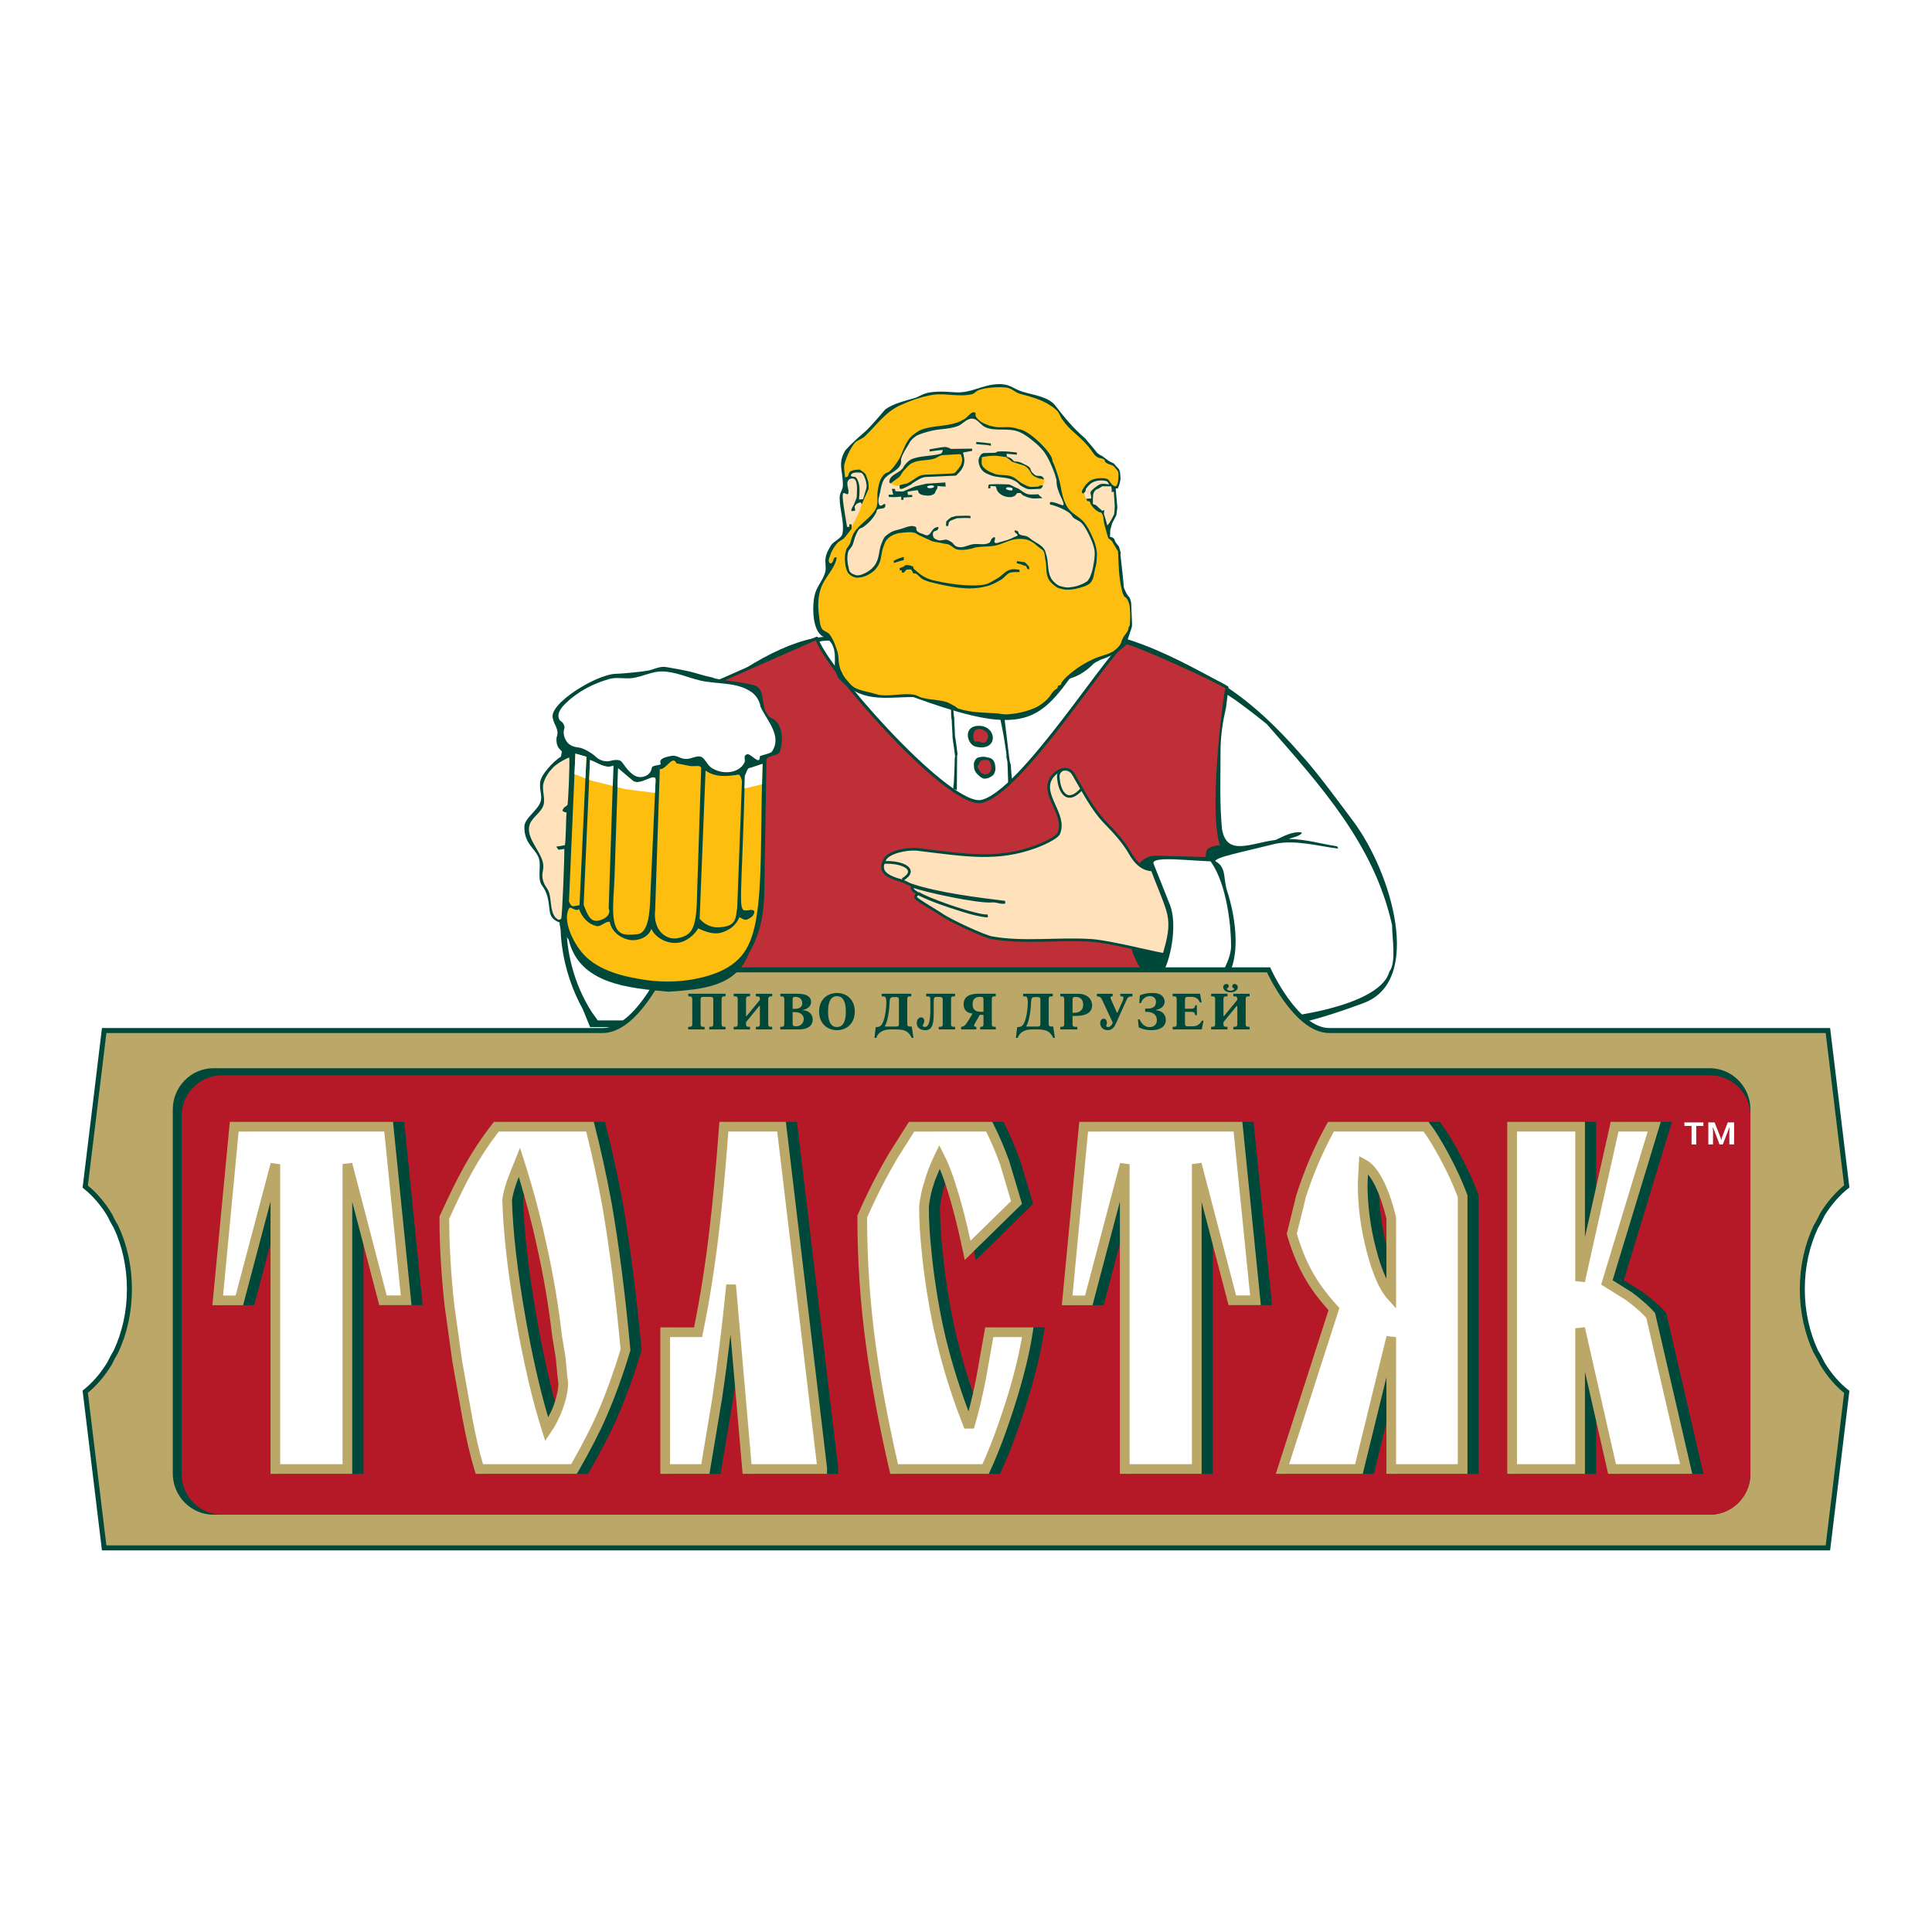 <?xml version="1.0" encoding="utf-8"?>
<!-- Generator: Adobe Illustrator 13.0.0, SVG Export Plug-In . SVG Version: 6.00 Build 14948)  -->
<!DOCTYPE svg PUBLIC "-//W3C//DTD SVG 1.0//EN" "http://www.w3.org/TR/2001/REC-SVG-20010904/DTD/svg10.dtd">
<svg version="1.0" id="Layer_1" xmlns="http://www.w3.org/2000/svg" xmlns:xlink="http://www.w3.org/1999/xlink" x="0px" y="0px"
	 width="192.756px" height="192.756px" viewBox="0 0 192.756 192.756" enable-background="new 0 0 192.756 192.756"
	 xml:space="preserve">
<g>
	<polygon fill-rule="evenodd" clip-rule="evenodd" fill="#FFFFFF" points="0,0 192.756,0 192.756,192.756 0,192.756 0,0 	"/>
	<path fill-rule="evenodd" clip-rule="evenodd" fill="#00483A" d="M58.879,102.482l-0.748-1.824
		c-2.005-3.609-3.085-8.845-1.312-13.354c4.785-12.153,18.406-23.456,25.701-23.789c6.543-1.438,25.494-1.367,25.8-0.938
		c0.359,0.508,1.425,0.463,2.053,0.622c3.442,0.79,6.463,2.24,9.478,3.84c4.289,2.219,7.434,5.337,10.398,8.754
		c1.539,1.763,3.616,4.613,4.756,6.13c3.862,5.164,6.999,15.923,1.069,18.14c-5.779,2.154-9.277,2.822-12.566,2.418H58.879
		L58.879,102.482z"/>
	<path fill-rule="evenodd" clip-rule="evenodd" fill="#FFFFFF" d="M59.639,101.805l-0.604-0.84
		c-3.616-5.666-3.149-13.117,0.077-17.536c6.618-9.09,12.097-15.926,20.486-18.712c1.568-0.538,3.122-1.386,4.704-0.209l0.379,0.213
		c0.469,0.284,0.964,0.632,1.591,1.071c1.789,2.61,2.767,2.952,5.534,3.093c1.75-0.234,1.956,1.356,3.031,1.155l0.065-0.031
		l-0.018,0.323c-0.003,0.674,0,1.253,0.075,1.543c0,0.616,0.078,1.16,0.078,1.743c0.093,0.649,0.189,1.26,0.258,1.877
		c-0.033,0.064-0.044,0.164-0.044,0.192c0.018,0.425-0.089,2.38-0.092,2.473c-0.011,0.133-0.043,0.289-0.057,0.413
		c0.028,0.069,0.028,0.107,0.028,0.135l0.538,0.187c0.356-0.013,0.708-0.021,1.031-0.042c1.028,0.114,2.019,0.233,2.983,0.342
		c0.158-0.022,0.279-0.014,0.418-0.004c0.125,0.004,0.761,0.103,0.83,0.14c0.064-0.131,0.139-0.256,0.175-0.313
		c-0.011-0.425-0.21-1.525-0.252-2.687c-0.057-0.166-0.108-0.33-0.133-0.496l-0.837-6.921l0.346-0.495
		c0.527-0.203,1.051-0.373,1.603-0.566c3.028,0.057,5.19,0.654,7.5-1.869l0.331-0.791c0.026-0.513-0.011-1.03,0.05-1.542
		l0.004-0.162l1.204,0.359c3.742,15.841-17.637,27.577-6.094,37.957H59.639L59.639,101.805z"/>
	<path fill-rule="evenodd" clip-rule="evenodd" fill="#FFFFFF" d="M100.622,87.164c-0.069-0.009-0.155-0.045-0.291-0.046
		c-0.128-0.011-0.257-0.014-0.413-0.018c-0.963-0.088-1.956-0.203-2.982-0.318c-0.323,0.014-0.673-0.005-1.023,0.008l-0.508-0.189
		c-0.032,0-0.032-0.066-0.061-0.095c0.007-0.128,0.046-0.287,0.056-0.456c0.005-0.052,0.1-10.189,0.09-10.608
		c0-0.062,0.01-0.126,0.047-0.188c-0.069-0.62-0.165-1.266-0.264-1.887c0-0.612-0.069-1.127-0.069-1.735
		c-0.164-0.617-0.042-2.285,0.064-3.698l0.004-0.292l1.805,0.06c0.609,0,1.283,0,1.993-0.022l0.454-0.014l0.042,0.488
		c0.058,1.417,0.179,2.81,0.201,3.004c0.021,0.159,0.011,0.351,0.032,0.548c0.131,0.644,0.26,1.296,0.382,1.977
		c0.245,1.557,0.245,1.557,0.228,1.856c0.024,0.154,0.078,0.322,0.104,0.485c0.074,1.124,0.271,10.44,0.282,10.823
		C100.73,86.94,100.66,87.068,100.622,87.164L100.622,87.164z"/>
	
		<path fill-rule="evenodd" clip-rule="evenodd" fill="#00483A" stroke="#00483A" stroke-width="0.289" stroke-linejoin="bevel" stroke-miterlimit="2.613" d="
		M98.179,77.543c-0.035,0-0.096-0.033-0.156-0.067c-0.092-0.04-0.188-0.112-0.277-0.218c-0.121-0.1-0.25-0.225-0.332-0.398
		c-0.093-0.131-0.082-0.325-0.109-0.489c0.006-0.09-0.019-0.225,0.056-0.345c0.036-0.1,0.072-0.156,0.136-0.225
		c0.064-0.059,0.172-0.121,0.267-0.114c0.096-0.024,0.228-0.047,0.35-0.041c0.103,0,0.195,0.003,0.295,0.041
		c0.155,0.039,0.35,0.055,0.471,0.159c0.249,0.201,0.267,0.493,0.284,0.754c0.022,0.157-0.018,0.322-0.091,0.484
		c-0.035,0.086-0.065,0.154-0.172,0.209C98.701,77.446,98.465,77.558,98.179,77.543L98.179,77.543z"/>
	<path fill-rule="evenodd" clip-rule="evenodd" fill="#BF2F38" d="M98.388,77.258c-0.084,0.036-0.251-0.031-0.39-0.086l-0.124-0.061
		l-0.028-0.007c-0.037-0.019-0.029-0.019,0-0.01l0.028,0.017h0.014c-0.021-0.059-0.207-0.274-0.246-0.398
		c-0.057-0.068-0.178-0.266-0.082-0.324c0.175-0.157,0.121-0.448,0.419-0.526c0.165-0.061,0.383-0.049,0.547-0.037
		c0.192,0.045,0.247,0.204,0.306,0.339C98.995,76.688,98.91,77.133,98.388,77.258L98.388,77.258z"/>
	
		<path fill-rule="evenodd" clip-rule="evenodd" fill="#00483A" stroke="#00483A" stroke-width="0.289" stroke-linejoin="bevel" stroke-miterlimit="2.613" d="
		M98.073,74.418c-0.199,0.017-0.428,0-0.695-0.067c-0.701-0.164-1.14-1.699,0.157-1.789C99.062,72.441,99.43,74.299,98.073,74.418
		L98.073,74.418z"/>
	<path fill-rule="evenodd" clip-rule="evenodd" fill="#BF2F38" d="M98.193,74.096c-0.188,0.061-0.444-0.114-0.664-0.122
		c-0.041-0.01-0.098-0.01-0.134,0.019c-0.029,0-0.06-0.003-0.099-0.003c-0.058,0-0.087-0.064-0.115-0.104
		c-0.064-0.096-0.054-0.224-0.089-0.324c0.009-0.094-0.014-0.193,0.021-0.291c0.068-0.188,0.118-0.475,0.416-0.527
		c0.287-0.079,0.664,0.105,0.881,0.269c0.061,0.04,0.089,0.104,0.089,0.14c0.062,0.132,0.117,0.26,0.08,0.392
		C98.5,73.76,98.461,74.018,98.193,74.096L98.193,74.096z"/>
	
		<path fill-rule="evenodd" clip-rule="evenodd" fill="#BF2F38" stroke="#00483A" stroke-width="0.301" stroke-linejoin="round" stroke-miterlimit="2.613" d="
		M67.623,101.805l0.017-0.021c0.565-1.281,0.78-2.594,1.944-3.912c0.003-2.31-3.674-3.918-3.18-6.179
		c0.813-3.742,7.094-3.807,9.011-7.116l-5.352-15.868l11.427-5.034c0.548,2.514,12.709,16.509,16.284,16.31
		c4.028-0.534,13.595-16.158,14.614-15.854l0.427,0.121c0.944,0.227,8.408,3.534,9.605,4.349
		c-0.317,1.324-1.729,12.759-0.503,15.848c-2.068,0.204-1.156,0.783-1.62,1.214l-4.946-0.139
		c-3.887-0.089-3.573,10.502-0.316,12.006c0.053,0.986,5.198,0.588,5.24,1.676c0.032,1.043,1.935,2.035,2.405,2.6H67.623
		L67.623,101.805z"/>
	<path fill-rule="evenodd" clip-rule="evenodd" fill="#00483A" d="M100.652,71.825c-2.127,0.096-5.052-0.647-9.552-2.285
		c-2.989,0.032-5.174,0.618-7.486-1.926l-0.324-0.808c-0.03-1.029,0.193-2.116-0.545-2.891c-0.318-0.483-0.577-0.222-0.936-0.64
		c-0.768-0.835-0.768-2.833-0.54-3.86c0.191-0.904,0.835-1.481,1.058-2.315c0.128-0.417-0.029-0.932,0.034-1.384
		c0.065-0.51,0.322-0.935,0.576-1.35c0.288-0.387,1.064-0.674,1.124-1.156c0.193-1.123-0.29-2.346-0.29-3.536
		c0-0.576,0.354-0.807,0.323-1.319c0-1.412-0.544-2.148,0.255-3.437c0.614-0.676,1.221-1.222,1.901-1.8
		c0.637-0.548,1.99-2.187,2.052-2.251c0.835-0.634,2.028-0.868,3.058-1.188c0.355-0.135,0.642-0.326,0.961-0.42
		c0.806-0.256,2.027-0.193,2.861-0.128c1.642,0.164,2.795-0.765,4.441-0.808c1.123-0.031,1.475,0.458,2.346,0.743
		c0.993,0.325,2.572,0.478,3.281,1.354c0.959,1.224,1.76,2.247,3.014,3.312l1.15,1.376c0.036,0.095,0.385,0.325,0.555,0.389
		c0.673,0.519,0.673,0.519,1.155,0.739c0.157,0.193,0.325,0.388,0.515,0.577c0.128,0.32,0.128,0.32,0.156,0.997
		c-0.093,0.577-0.192,0.673-0.25,0.904l-0.231,0.022c0.066,0.618,0.1,1.26,0.164,1.87c-0.028,0.257-0.064,0.546-0.098,0.797
		c-0.133,0.259-0.284,0.549-0.423,0.812c-0.061,0.215-0.125,0.449-0.188,0.669c0,0.23,0,0.45-0.028,0.677
		c0.217,0.035,0.217,0.035,0.413,0.189c0.128,0.356,0.128,0.356,0.485,0.778c0.063,0.223,0.128,0.444,0.19,0.676h-0.034v0.216
		c0.1,0.939,0.292,2.449,0.327,3.188c0.253,0.609,0.253,0.609,0.603,1.06c0.068,0.165,0.1,0.322,0.135,0.517
		c0.098,2.153,0.098,2.153,0.06,2.406h-0.027l-0.032,0.16l-0.549,1.644l-0.096,0.064c-0.67,0.607-1.446,1.054-2.38,1.348
		c-1.153,0.584-1.896,0.996-3.114,1.894C104.859,70.28,103.413,71.72,100.652,71.825L100.652,71.825z"/>
	<path fill-rule="evenodd" clip-rule="evenodd" fill="#FEBE10" d="M100.748,71.245c-0.385,0.068-0.805,0-1.223-0.067
		c-1.289-0.092-2.671-0.062-3.893-0.477c-0.157-0.064-0.253-0.164-0.346-0.232c-0.26-0.121-0.523-0.311-0.812-0.413
		c-0.798-0.259-1.667-0.225-2.508-0.449c-0.25-0.067-0.513-0.258-0.77-0.29c-1.09-0.191-2.252,0.167-3.379,0.031
		c-0.25-0.031-0.509-0.133-0.771-0.197c-0.604-0.164-1.282-0.254-1.825-0.574c-0.259-0.159-0.45-0.387-0.644-0.618
		c-0.229-0.255-0.454-0.54-0.577-0.863c-0.165-0.254-0.23-0.579-0.292-0.871c-0.064-0.384-0.033-0.738-0.128-1.123
		c-0.195-0.603-0.414-1.287-0.804-1.8c-0.189-0.26-0.609-0.317-0.773-0.577c-0.226-0.385-0.226-0.863-0.292-1.323
		c-0.058-0.477-0.097-0.991-0.058-1.474c0.031-0.453,0.125-0.899,0.289-1.348c0.356-0.936,1.159-1.672,1.475-2.64
		c0-0.096,0.094-0.253,0.035-0.322c-0.066-0.062-0.162,0-0.227,0.069c-0.099,0.096-0.058,0.289-0.158,0.384
		c-0.065,0.096-0.191,0.188-0.255,0.124c-0.292-0.194,0-0.674,0.089-0.99c0.166-0.387,0.39-0.743,0.649-1.031
		c0.159-0.196,0.416-0.263,0.606-0.424c0.289-0.288,0.678-0.866,0.808-0.987v-0.194l1.7-3.797c0-0.226,0-0.444-0.027-0.677
		c-0.135-0.446-0.135-0.446-0.29-0.799c-0.23-0.228-0.23-0.228-0.581-0.448c-0.543,0.034-0.543,0.034-0.897,0.158
		c-0.164,0.159-0.164,0.159-0.26,0.515c-0.095,0.032-0.193,0.097-0.29,0.128c-0.032-0.413-0.128-0.801-0.097-1.22
		c0.162-0.707,0.612-1.735,1.095-2.283c0.159-0.189,0.799-0.416,0.964-0.608c1.217-1.162,2.055-2.446,3.569-3.12
		c0.992-0.452,2.06-0.834,3.213-1.028c1.286-0.192,2.635,0.249,3.926-0.066c0.249-0.065,0.412-0.322,0.698-0.421
		c0.673-0.224,1.742-0.32,2.576-0.249c0.677,0.025,0.93,0.477,1.516,0.641c1.28,0.345,2.471,0.642,3.531,1.537
		c0.418,0.358,0.418,0.674,0.707,1.063c0.32,0.453,0.705,0.875,1.155,1.259c0.868,0.77,1.346,1.224,1.93,2.092
		c0.101,0.158,0.256,0.282,0.413,0.382c0.196,0.124,0.521,0.06,0.678,0.258c0.062,0.058,0.035,0.157,0.062,0.194
		c0.258,0.291,0.771,0.25,0.963,0.544l0.261,0.318c0.161,0.191,0.1,0.515,0.1,0.769c-0.032,0.292-0.032,0.644-0.264,0.807
		c-0.066,0.028-0.16-0.036-0.218-0.066c-0.264-0.124-0.355-0.484-0.584-0.642c-0.1-0.064-0.229-0.064-0.353-0.099
		c-0.417-0.023-0.83,0-1.222,0.162c-0.324,0.161-0.613,0.455-0.806,0.771c-0.093,0.169-0.285,0.416-0.15,0.547
		c0.025,0.03,0.058,0.03,0.122,0.03l0.094-0.095l-0.065,0.065l0.039,0.222c0.026,0.134,0.093,0.261,0.153,0.33l0.097,0.055V49.77
		c-0.026,0.07,0,0.164,0.039,0.195c0.057,0.068,0.185,0,0.222,0.068c0.123,0.058,0.095,0.256,0.19,0.354
		c0.199,0.287,0.457,0.542,0.771,0.702c0.066,0.032,0.155,0,0.227,0.064c0.289,0.29,0.192,0.801,0.321,1.189
		c0.128,0.448,0.26,0.993,0.381,1.35c0.136,0.098,0.26,0.195,0.358,0.288l0.646,1.091h-0.032c0.058,0.931,0.058,2.575,0.384,3.797
		c0.029,0.226,0.129,0.417,0.216,0.607c0.07,0.096,0.202,0.135,0.263,0.235c0.127,0.149,0.196,0.382,0.263,0.573
		c0.123,0.67,0.098,1.344,0.055,1.992l-0.029,0.19c-0.121,0.033-0.092,0.288-0.161,0.417c-0.127,0.292-0.39,0.52-0.512,0.81
		c-0.128,0.19-0.128,0.411-0.256,0.612c-0.189,0.283-0.453,0.508-0.741,0.705c-0.613,0.35-1.348,0.446-1.99,0.767
		c-0.711,0.325-1.349,0.707-1.962,1.192c-0.409,0.317-0.833,0.675-1.151,1.095c-0.034,0.097-0.034,0.195-0.095,0.251
		c-0.067,0.069-0.19,0.042-0.261,0.102c-0.07,0.066,0,0.159-0.07,0.226c-0.054,0.1-0.188,0.126-0.246,0.188
		c-0.36,0.295-0.522,0.741-0.877,1.034c-0.313,0.292-0.673,0.546-1.058,0.735C102.516,70.951,101.614,71.178,100.748,71.245
		L100.748,71.245z M110.514,48.097c-0.1-0.128-0.285-0.128-0.449-0.152c-0.32-0.041-0.706,0.023-0.991,0.152
		c-0.105,0.038-0.163,0.069-0.228,0.133l-0.162,0.158c0.095-0.129,0.227-0.222,0.39-0.291c0.285-0.128,0.671-0.192,0.991-0.152
		C110.229,47.969,110.414,47.969,110.514,48.097L110.514,48.097z"/>
	<path fill-rule="evenodd" clip-rule="evenodd" fill="#00483A" d="M106.498,58.835c-0.217,0-0.451-0.032-0.669-0.1
		c-0.164-0.028-0.331-0.095-0.456-0.19c-0.317-0.219-0.613-0.479-0.773-0.802c-0.281-0.542-0.156-1.19-0.281-1.766
		c-0.1-0.392-0.038-0.906-0.328-1.126c-0.054-0.031-0.411-0.291-0.544-0.413c-0.256-0.262-0.607-0.458-0.959-0.589
		c-0.361-0.096-0.746-0.096-1.13-0.058c-0.744,0.097-1.379,0.512-2.091,0.647c-0.646,0.123-1.315,0.059-1.992,0.192
		c-0.129,0.026-0.285,0.124-0.449,0.124c-0.415,0.097-0.905,0.159-1.322,0.066c-0.356-0.066-0.575-0.422-0.93-0.518
		c-0.127-0.033-0.453-0.066-0.673-0.126c-0.388-0.099-0.869-0.099-1.129-0.289c-0.064-0.039-1.253-0.518-1.382-0.676
		c-0.478-0.196-1.026-0.095-1.571-0.036c-0.162,0-0.353,0.069-0.545,0.133c-0.26,0.098-0.549,0.255-0.742,0.482
		c-0.195,0.19-0.29,0.479-0.385,0.74c-0.228,0.574-0.19,1.254-0.48,1.801c-0.098,0.192-0.227,0.352-0.356,0.508
		c-0.19,0.192-0.421,0.362-0.645,0.482c-0.221,0.129-0.449,0.197-0.673,0.263c-0.225,0.022-0.449,0.093-0.673,0.022
		c-0.259-0.056-0.513-0.219-0.68-0.406c-0.094-0.134-0.153-0.262-0.192-0.392c-0.158-0.573-0.223-1.225-0.061-1.801
		c0.031-0.291,0.29-0.513,0.42-0.772c0.121-0.349,0.189-0.738,0.385-1.061c0.577-0.959,1.795-1.512,2.249-2.538
		c0.19-0.513,0.033-1.124,0.129-1.667c0.061-0.39,0.126-0.776,0.289-1.124c0.126-0.227,0.255-0.455,0.447-0.583
		c0.094-0.098,0.259-0.098,0.393-0.193c0.343-0.284,0.634-0.699,0.894-1.089c0.423-0.641,0.577-1.449,1.028-2.057
		c0.098-0.191,0.258-0.327,0.415-0.484c0.264-0.189,0.519-0.417,0.84-0.542c1.095-0.451,2.381-0.326,3.536-0.712
		c0.26-0.057,0.513-0.226,0.772-0.351c0.385-0.19,0.706-0.835,1.094-0.674c0.1,0.064,0.03,0.226,0.061,0.347
		c0.096,0.2,0.259,0.36,0.422,0.488c0.221,0.191,0.509,0.291,0.805,0.42c0.251,0.099,0.482,0.121,0.771,0.191
		c0.506,0.062,1.029-0.034,1.543,0.031c0.288,0.031,0.545,0.098,0.805,0.195c0.932,0.036,3.406,2.438,3.312,3.15
		c0.284,0.583,0.451,1.153,0.646,1.766c0.219,0.737,0.251,1.513,0.543,2.218c0.121,0.29,0.251,0.612,0.484,0.864
		c0.385,0.486,1.022,0.742,1.439,1.226c0.388,0.447,0.673,1.025,0.901,1.574c0.196,0.383,0.324,0.809,0.387,1.222
		c0.059,0.287,0.059,0.607,0.022,0.899c0,0.323-0.058,0.676-0.16,0.996c-0.124,0.477-0.124,1.029-0.449,1.38
		c-0.288,0.323-0.766,0.42-1.185,0.549C107.239,58.779,106.891,58.835,106.498,58.835L106.498,58.835z"/>
	<path fill-rule="evenodd" clip-rule="evenodd" fill="#FFE1BC" d="M106.595,58.611c-0.22,0-0.449-0.029-0.671-0.1
		c-0.162-0.028-0.325-0.096-0.454-0.185c-0.256-0.201-0.518-0.417-0.644-0.719c-0.352-0.697-0.19-1.566-0.451-2.303
		c-0.057-0.199-0.095-0.423-0.249-0.586c-0.288-0.38-0.776-0.578-1.188-0.87c-0.17-0.125-0.295-0.25-0.451-0.319
		c-0.262-0.123-0.617-0.065-0.806-0.259c-0.095-0.059-0.038-0.22-0.132-0.255c-0.099-0.058-0.291-0.158-0.319-0.058
		c-0.1,0.159,0.319,0.287,0.29,0.449c-0.035,0.092-0.191,0.123-0.29,0.157c-0.454,0.256-0.935,0.381-1.416,0.514
		c-0.189,0.031-0.424,0.192-0.548,0.063c-0.161-0.087,0.124-0.448-0.031-0.542c-0.094-0.035-0.19,0.06-0.258,0.125
		c-0.127,0.096-0.127,0.33-0.26,0.417c-0.481,0.297-1.124,0.063-1.672,0.162c-0.384,0.064-0.729,0.258-1.125,0.292
		c-0.16,0-0.384,0-0.542-0.098c-0.196-0.099-0.298-0.32-0.45-0.419c-0.166-0.097-0.327-0.19-0.482-0.229
		c-0.261-0.029-0.516,0.096-0.771,0.065c-0.196-0.065-0.421-0.123-0.52-0.285c-0.093-0.13-0.125-0.384-0.028-0.549
		c0.094-0.122,0.289-0.094,0.385-0.193c0.064-0.066,0.164-0.191,0.099-0.287c-0.07-0.067-0.229,0.028-0.328,0.066
		c-0.316,0.154-0.413,0.643-0.734,0.741c-0.163,0.029-0.323-0.07-0.483-0.136c-0.224-0.059-0.483-0.154-0.612-0.346
		c-0.064-0.104,0-0.259-0.064-0.325c-0.478-0.317-1.125,0.096-1.674,0.221c-0.292,0.066-0.542,0.138-0.798,0.26
		c-0.221,0.132-0.453,0.291-0.645,0.484c-0.161,0.227-0.259,0.49-0.354,0.739c-0.225,0.578-0.193,1.256-0.48,1.799
		c-0.099,0.23-0.259,0.422-0.419,0.582c-0.325,0.32-0.738,0.54-1.159,0.676c-0.128,0.029-0.29,0.062-0.445,0.029
		c-0.192-0.066-0.422-0.126-0.546-0.261c-0.134-0.123-0.164-0.287-0.195-0.443c-0.13-0.514-0.19-1.063-0.065-1.579
		c0.065-0.254,0.29-0.415,0.424-0.667c0.157-0.36,0.22-0.78,0.383-1.129c0.095-0.192,0.196-0.451,0.385-0.585
		c0.061-0.058,0.127-0.028,0.191-0.058c0.609-0.383,1.128-0.935,1.448-1.576c0.033-0.068,0-0.16,0.061-0.224
		c0.195-0.191,0.613-0.037,0.773-0.257c0.064-0.098,0.096-0.291,0-0.319c-0.126-0.064-0.226,0.156-0.354,0.156
		c-0.062,0-0.128,0-0.162-0.027c-0.258-0.384-0.031-0.903,0.062-1.356c0.069-0.416,0.164-0.895,0.39-1.25
		c0.385-0.573,1.285-0.765,1.61-1.409c0.128-0.194,0.032-0.456,0.1-0.678c0.152-0.477,0.445-0.935,0.7-1.346
		c0.098-0.164,0.194-0.356,0.322-0.489c0.132-0.157,0.324-0.292,0.488-0.414c0.444-0.225,0.958-0.356,1.441-0.483
		c0.867-0.222,1.829-0.162,2.667-0.479c0.449-0.164,0.74-0.577,1.19-0.717c0.159-0.026,0.318-0.055,0.455,0
		c0.445,0.14,0.702,0.65,1.153,0.84c0.999,0.42,2.218,0.031,3.252,0.42c0.539,0.194,1.026,0.577,1.473,0.935
		c0.418,0.317,0.803,0.705,1.127,1.118c0.288,0.42,0.517,0.872,0.705,1.322c0.223,0.483,0.386,0.961,0.515,1.443
		c-0.06,1.252,0.969,2.35,0.641,2.542c-0.09,0.027-1.119-0.483-1.287-0.292c-0.03,0.071-0.03,0.164,0.039,0.229
		c0.129-0.037,1.668,0.511,1.992,0.93c0.125,0.095,0.189,0.257,0.284,0.361c0.262,0.213,0.613,0.31,0.838,0.539
		c0.32,0.348,0.549,0.802,0.771,1.252c0.227,0.478,0.448,1.002,0.52,1.539c0.053,0.548-0.071,1.127-0.166,1.672
		c-0.069,0.327-0.163,0.616-0.284,0.905c-0.069,0.159-0.17,0.288-0.26,0.416c-0.294,0.228-0.645,0.359-1.002,0.481
		C107.2,58.546,106.891,58.582,106.595,58.611L106.595,58.611z"/>
	<path fill-rule="evenodd" clip-rule="evenodd" fill="#00483A" d="M96.662,58.708c-1.158-0.032-2.348-0.259-3.474-0.546
		c-0.417-0.095-0.801-0.194-1.154-0.387c-0.26-0.167-0.413-0.416-0.673-0.552c-0.064-0.021-0.164,0-0.229-0.021
		c-0.127-0.101-0.059-0.229-0.255-0.392c-0.132,0-0.286,0-0.449,0.03c-0.192,0.228-0.26,0.362-0.415,0.287
		c-0.066-0.026-0.035-0.154-0.035-0.217c-0.06,0-0.128,0-0.192,0c0-0.07-0.032-0.132-0.032-0.227c0.449-0.16,0.449-0.16,0.546-0.29
		c0.348-0.031,0.348-0.031,0.801,0.13c0,0.064,0.031,0.16,0.064,0.222c0.456,0.417,0.773,0.675,1.222,0.9
		c0.292,0.128,0.581,0.226,0.896,0.289c1.002,0.227,2.032,0.392,3.033,0.455c0.673,0.026,1.372,0.059,2.019-0.095
		c0.383-0.1,0.71-0.327,1.056-0.52c0.52-0.256,0.873-0.802,1.419-0.935c0.29-0.094,0.584-0.03,0.9,0c0,0.1,0,0.164,0.031,0.228
		c-0.348,0.033-0.704-0.036-1.028,0.095c-0.285,0.131-0.484,0.422-0.734,0.612c-0.488,0.292-0.973,0.574-1.518,0.708
		C97.884,58.641,97.274,58.708,96.662,58.708L96.662,58.708z"/>
	<path fill-rule="evenodd" clip-rule="evenodd" fill="#00483A" d="M102.487,56.746c-0.032-0.062-0.064-0.158-0.104-0.256
		c-0.258-0.063-0.35-0.158-0.933-0.293c0-0.059,0-0.155,0-0.219c0.259,0.025,0.52,0.096,0.808,0.124
		c0.125,0.135,0.257,0.261,0.385,0.388c0.035,0.099,0.035,0.194,0.064,0.32C102.644,56.81,102.58,56.778,102.487,56.746
		L102.487,56.746z"/>
	<path fill-rule="evenodd" clip-rule="evenodd" fill="#00483A" d="M89.173,56.169c0-0.096,0-0.167,0-0.228
		c0.224-0.096,0.319-0.191,0.994-0.383c0,0.099,0,0.227,0,0.323C89.715,55.978,89.526,56.073,89.173,56.169L89.173,56.169z"/>
	<path fill-rule="evenodd" clip-rule="evenodd" fill="#FFE1BC" d="M110.479,52.432c-0.093-0.377-0.224-0.787-0.347-1.182
		c0.028-0.128,0.028-0.229,0.061-0.353c-0.061,0.032-0.157,0.032-0.223,0.066c-0.227-0.192-0.425-0.387-0.64-0.577
		c-0.104-0.033-0.199-0.07-0.294-0.099c0-0.354,0-0.68,0.036-0.997c0.088-0.231,0.088-0.231,0.258-0.424
		c0.314-0.13,0.314-0.13,0.64-0.349c0.285,0,0.604,0,0.894,0c0.068,0.349,0.068,0.349,0.034,0.58c0.061,0,0.129-0.039,0.228-0.039
		c0.029,0.488,0.064,0.972,0.093,1.449c0,0.262-0.028,0.511-0.063,0.805C110.742,52.117,110.742,52.117,110.479,52.432
		L110.479,52.432z"/>
	<path fill-rule="evenodd" clip-rule="evenodd" fill="#00483A" d="M94.381,52.473c0-0.13,0.029-0.29,0.029-0.454
		c0.228-0.22,0.228-0.22,0.519-0.421c0.126-0.027,0.286-0.057,0.45-0.121c1.091-0.033,1.091-0.033,1.446,0c0,0.064,0,0.168,0,0.228
		c-0.455-0.041-0.455-0.041-1.35,0c-0.189,0.059-0.42,0.154-0.645,0.25c-0.067,0.037-0.093,0.1-0.164,0.163
		c-0.029,0.126-0.029,0.226-0.064,0.356C94.539,52.473,94.474,52.473,94.381,52.473L94.381,52.473z"/>
	<path fill-rule="evenodd" clip-rule="evenodd" fill="#00483A" d="M102.868,49.702c-0.288-0.055-0.549-0.153-0.802-0.287
		c-0.096-0.059-0.16-0.154-0.235-0.222c-0.121,0-0.217,0-0.346,0c-0.199,0.262-0.227,0.292-0.417,0.356
		c-0.163,0.061-0.388,0.061-0.548,0.034c-0.192-0.034-0.421-0.098-0.577-0.198c-0.164-0.092-0.318-0.229-0.418-0.385
		c-0.096-0.131-0.135-0.419-0.191-0.479c-0.158,0-0.328-0.036-0.521-0.036c0,0.064,0,0.132,0,0.231c-0.067,0-0.125,0-0.225,0
		c0.032-0.328,0.032-0.328,0.1-0.386c0.77-0.038,0.77-0.038,1.992,0c0.356,0.124,0.578,0.315,0.906,0.408
		c0.479,0.323,0.604,0.455,0.929,0.554c0.353,0.092,0.675,0.025,1.093,0.025c0.066,0.167,0.289,0.231,0.382,0.385
		C103.608,49.702,103.223,49.77,102.868,49.702L102.868,49.702z"/>
	<path fill-rule="evenodd" clip-rule="evenodd" fill="#00483A" d="M89.918,49.869c0-0.099,0-0.222,0-0.32
		c-0.682,0.061-0.682,0.061-1.222,0.034c-0.037-0.069-0.037-0.168-0.037-0.227c0.162,0,0.325,0,0.456,0
		c-0.038-0.201-0.102-0.386-0.131-0.582c0.093,0,0.221,0,0.317,0c0,0.062,0,0.161,0.029,0.225c0.231,0.033,0.231,0.033,0.776,0.033
		c0.417-0.164,0.805-0.358,1.225-0.513c0.35-0.096,0.703-0.164,1.087-0.261c0.645-0.029,1.292-0.093,1.896-0.124
		c0,0.124,0.036,0.288,0.036,0.413c-0.256,0-0.518-0.028-0.809-0.064c-0.028,0.33-0.061,0.29-0.158,0.451
		c-0.062,0.125-0.1,0.325-0.255,0.382c-0.321,0.197-0.741,0.138-1.094,0.067c-0.124-0.028-0.26-0.092-0.353-0.192
		c-0.061-0.093-0.061-0.193-0.129-0.291c-0.327,0.033-0.676,0.097-1,0.159c0,0.095,0,0.2,0.038,0.324c0.126,0,0.286,0,0.415,0
		c0,0.07,0,0.129,0.028,0.198c-0.289,0.026-0.605,0.026-0.894,0.064c0,0.055,0,0.123,0,0.222
		C90.07,49.869,89.978,49.869,89.918,49.869L89.918,49.869z"/>
	<path fill-rule="evenodd" clip-rule="evenodd" fill="#FFE1BC" d="M85.702,49.84c0.063-0.741,0.158-1.61-0.288-2.189
		c-0.132-0.159-0.49-0.031-0.517-0.192c-0.029-0.095,0.095-0.194,0.191-0.256c0.258-0.095,0.547-0.068,0.81-0.036
		c0.352,0.098,0.644,1.163,0.544,1.507c-0.096,0.426-0.228,0.741-0.327,1.125C85.99,49.799,85.799,49.84,85.702,49.84L85.702,49.84z
		"/>
	<path fill-rule="evenodd" clip-rule="evenodd" fill="#FFFFFF" d="M92.515,48.616c-0.032-0.036,0.034-0.132,0.096-0.132
		c0.16-0.061,0.481-0.096,0.577,0.036c0.034,0.028-0.032,0.096-0.096,0.125C92.937,48.715,92.611,48.738,92.515,48.616
		L92.515,48.616z"/>
	<path fill-rule="evenodd" clip-rule="evenodd" fill="#00483A" d="M98.525,44.405c-0.356-0.026-0.741-0.064-1.124-0.096
		c0-0.094,0-0.16,0-0.221c0.482,0.034,0.96,0.1,1.449,0.155c0,0.065,0.027,0.135,0.027,0.228
		C98.746,44.438,98.651,44.438,98.525,44.405L98.525,44.405z"/>
	<path fill-rule="evenodd" clip-rule="evenodd" fill="#FFFFFF" d="M100.392,48.687c0.036-0.127,0.581-0.05,0.609,0.028
		c0.13,0.345-0.32,0.187-0.448,0.157C100.264,48.792,100.392,48.743,100.392,48.687L100.392,48.687z"/>
	<path fill-rule="evenodd" clip-rule="evenodd" fill="#00483A" d="M89.754,48.645V48.52c-0.039-0.384-1.001-0.096-1.031-0.451
		v-0.033l0.029-0.067v-0.064c0.132-0.541,0.904-0.702,1.26-1.118c0.126-0.131,0.19-0.32,0.318-0.456
		c0.166-0.195,0.317-0.35,0.545-0.482c0.898-0.415,1.896-0.287,2.989-0.58c0.16-0.16,0.16-0.16,0.199-0.381
		c-0.425,0.031-0.876,0.095-1.322,0.162c0-0.067,0-0.131,0-0.223c1.322-0.23,1.322-0.23,1.638-0.23c0.356,0.1,0.356,0.1,0.482,0.192
		c0.674,0,1.414-0.029,2.127-0.029c0,0.067,0,0.159,0,0.223c-0.293,0.067-0.579,0.094-0.909,0.164c0.071,0.315,0.196,0.74,0.1,1.09
		c-0.062,0.418-0.358,0.808-0.677,1.093c-0.028,0.062-0.125,0.128-0.188,0.128l-2.929,0.131c-0.477,0.031-0.905,0.356-1.314,0.605
		c-0.1,0.064-0.196,0.193-0.328,0.229C90.427,48.58,89.754,48.999,89.754,48.645L89.754,48.645z"/>
	<path fill-rule="evenodd" clip-rule="evenodd" fill="#FEBE10" d="M90.523,48.23c0.866-0.483,1.097-0.838,1.731-0.866l2.8-0.125
		c0.26,0,0.385-0.294,0.545-0.451c0.161-0.195,0.321-0.415,0.355-0.65c0.069-0.155,0.031-0.383,0-0.536
		c-0.035-0.102-0.063-0.295-0.195-0.295l-1.667,0.1c-0.323,0-0.581,0.255-0.872,0.349c-0.739,0.228-1.573,0.096-2.25,0.455
		c-0.354,0.194-0.609,0.543-0.902,0.863c-0.124,0.167-0.195,0.388-0.355,0.519l-0.864,0.641c0.322,0.1,0.572,0.415,1.067,0.126
		L90.523,48.23L90.523,48.23z"/>
	<path fill-rule="evenodd" clip-rule="evenodd" fill="#00483A" d="M102.839,48.814c-0.384,0.022-0.74-0.198-1.036-0.391
		c-0.121-0.094-0.216-0.229-0.352-0.326c-0.192-0.128-0.45-0.25-0.675-0.318c-0.644-0.19-1.318-0.128-1.898-0.353
		c-0.315-0.128-0.642-0.224-0.862-0.483c-0.231-0.251-0.388-0.641-0.388-0.998c0-0.222,0.13-0.447,0.256-0.605
		c0.067-0.071,0.159-0.094,0.226-0.137l1.19-0.031c0.091-0.026,0.158-0.096,0.226-0.123c0.674-0.036,0.674-0.036,1.926,0.097
		c0,0.057,0,0.122,0,0.218c-0.32-0.025-0.675-0.061-1.023-0.096l0.031,0.293l0.254,0.098c0.097,0.029,0.192,0.093,0.26,0.161
		l0.192,0.196l0.121,0.027c0.301,0,0.584,0.092,0.812,0.228c0.221,0.1,0.481,0.222,0.642,0.384c0.099,0.131,0.099,0.288,0.165,0.39
		c0.127,0.157,0.254,0.285,0.412,0.381c0.195,0.096,0.487,0,0.673,0.128c0.071,0.065,0.229,0.256,0.136,0.256h-0.036l0.036,0.036
		c0.061,0.099,0,0.189-0.036,0.289l-0.125,0.252l0.064-0.032c0.097,0-0.039,0.224-0.064,0.289c-0.067,0.07-0.16,0.129-0.224,0.129
		L102.839,48.814L102.839,48.814z"/>
	<path fill-rule="evenodd" clip-rule="evenodd" fill="#FEBE10" d="M103.608,48.548c0.029,0,0.066-0.095,0.133-0.095l0.349-0.03
		l0.036-0.193c0.032-0.133,0.124-0.285,0.032-0.355l-0.168-0.095h-0.093c-0.289-0.067-0.608-0.159-0.838-0.353
		c-0.221-0.188-0.291-0.483-0.479-0.675c-0.157-0.159-0.321-0.285-0.546-0.35l-1.033-0.32l-0.609-0.481l-0.74-0.102
		c-0.58-0.094-1.636,0.064-1.7,0.131c0.027,0.258-0.067,0.507,0.027,0.772c0.064,0.162,0.233,0.323,0.356,0.413
		c0.286,0.231,0.643,0.352,0.965,0.484c0.54,0.16,1.159,0.032,1.673,0.256c0.356,0.134,0.614,0.45,0.934,0.64
		c0.319,0.162,0.643,0.386,1.032,0.386L103.608,48.548L103.608,48.548z"/>
	<path fill-rule="evenodd" clip-rule="evenodd" fill="#FFE1BC" d="M84.963,52.599v-0.29h-0.229c0,0.097,0,0.164,0,0.261h-0.221
		c-0.292-1.706-0.548-3.187-0.389-3.349c0.097-0.123,0.359,0.162,0.483,0.07c0.196-0.424-0.29-1,0.065-1.417
		c0.099-0.127,0.385-0.186,0.549-0.095c0.414,0.256,0.254,1.413,0.254,1.83c-0.034,0.19-0.159,0.389-0.224,0.587
		c-0.063,0.248-0.518,0.796-0.22,0.796l0.22-0.028c0.163,0-0.03-0.326,0.031-0.454c0.064-0.123,0.159-0.221,0.259-0.285
		c0.125-0.028,0.258-0.163,0.357-0.064c0.189,0.193-0.069,0.477-0.133,0.832L84.963,52.599L84.963,52.599z"/>
	<path fill-rule="evenodd" clip-rule="evenodd" fill="#FFE1BC" d="M108.423,49.799l-0.097-0.055
		c-0.061-0.069-0.127-0.196-0.153-0.33l-0.039-0.222l0.065-0.065c0.127-0.066,0.1-0.259,0.162-0.389
		c0.2-0.254,0.417-0.508,0.712-0.641c0.285-0.128,0.671-0.192,0.991-0.152c0.164,0.023,0.35,0.023,0.449,0.152
		c0.034,0.069,0.157,0.195,0.13,0.232c-0.294-0.038-0.579-0.1-0.807-0.038c-0.256,0.038-0.991,0.643-1.03,0.808
		c-0.054,0.217,0.2,0.645-0.028,0.645h-0.316l-0.039,0.026V49.799L108.423,49.799z"/>
	
		<path fill-rule="evenodd" clip-rule="evenodd" fill="#FFE1BC" stroke="#00483A" stroke-width="0.269" stroke-linejoin="bevel" stroke-miterlimit="2.613" d="
		M108.807,93.818c-3.345-0.204-6.694,0.306-9.852-0.263c-0.769-0.13-4.213-1.721-5.08-2.345c-0.316-0.227-2.254-1.344-2.48-1.608
		c-0.185-0.229,0.254-0.505,0.339-0.433c0.424,0.363,5.487,2.269,6.805,2.206c-0.665,0.163-7.168-1.886-7.488-2.657
		c-0.026-0.076-0.11-0.342,0-0.304c1.119,0.44,6.569,1.628,7.955,1.488c0.413-0.045,0.82,0.212,1.258,0.111
		c-2.489-0.304-6.723-0.817-9.381-1.732c-0.238-0.076-0.616-0.339-1.086-0.459c-2.121-0.57-1.857-1.396-1.507-2.087
		c0.349-0.683,2.152-1.118,3.278-0.985c4.938,0.598,7.927,1.123,11.758-0.268c0.473-0.169,2.09-0.853,2.301-1.324
		c0.83-1.927-1.906-3.918-0.683-5.617c0.526-0.739,1.619-1.21,2.168-0.266c0.977,1.659,1.838,3.438,3.238,4.877
		c0.83,0.837,1.797,1.908,2.395,2.969c1.065,1.905,2.182,1.557,2.241,1.719c0.378,1.062,1.375,3.335,1.589,4.287
		c0.309,1.355,0.018,2.508-0.433,4.064C116.089,95.349,110.952,93.953,108.807,93.818L108.807,93.818z"/>
	<path fill-rule="evenodd" clip-rule="evenodd" fill="#FFFFFF" d="M120.645,98.473c-0.938-0.377-3.201-0.537-4.888-0.967
		c1.062-1.503,1.746-5.268,0.967-7.228l-1.646-4.141c-0.157-0.807,4.189-0.172,6.153-0.201c0.031-0.413,2.567-0.894,5.997-1.748
		c2.015-0.427,4.352,0.242,6.29,0.48l-0.114-0.229c-1.622-0.251-3.092-0.712-4.82-0.733c0.445-0.188,0.991-0.23,1.312-0.593
		l-0.065-0.066c-0.882-0.114-1.76,0.382-2.557,0.754c-2.509,0.311-4.874,1.686-5.355-1.082c-0.244-2.542-0.146-5.077-0.146-7.777
		c0-1.573,0.239-3.004,0.558-4.4l0.148-1.215l0.754,0.504c1.069,0.768,2.117,1.574,3.154,2.414
		c5.437,6.201,10.73,12.055,12.501,20.056c-0.013,1.088,0.45,3.75-0.263,4.619c-0.83,3.225-9.153,4.686-13.941,4.836
		C122.175,101.848,121.989,99.951,120.645,98.473L120.645,98.473z"/>
	<path fill-rule="evenodd" clip-rule="evenodd" fill="#00483A" d="M120.536,85.631c1.685,1.948,2.287,6.168,2.287,8.791
		c0,0.956-0.613,2.229-1.14,2.99c-0.31,0.453-2.202,1.887-1.523,1.986c0.878,0.129,1.023-0.566,1.523-0.988
		c2.392-2.083,1.606-6.891,0.765-9.459C121.925,87.356,122.569,86.22,120.536,85.631L120.536,85.631z"/>
	<path fill="none" stroke="#00483A" stroke-width="0.269" stroke-linejoin="bevel" stroke-miterlimit="2.613" d="M88.16,86.049
		c1.91-0.105,3.548,0.719,1.878,1.709"/>
	<path fill="none" stroke="#00483A" stroke-width="0.253" stroke-linejoin="bevel" stroke-miterlimit="2.613" d="M105.933,76.85
		c-0.389,0.208-0.354,0.596-0.339,0.771c0.109,1.386,0.869,2.741,2.354,1.07"/>
	
		<path fill-rule="evenodd" clip-rule="evenodd" fill="#BBA869" stroke="#00483A" stroke-width="0.498" stroke-miterlimit="2.613" d="
		M181.833,136.082c-0.214-0.438-0.432-0.852-0.674-1.238c-0.848-1.82-1.343-3.949-1.343-6.227c0-2.289,0.495-4.414,1.347-6.223
		c0.238-0.385,0.456-0.801,0.659-1.238c0.684-1.104,1.5-2.053,2.43-2.793l-0.727-6.002l-1.154-9.545h-49.743
		c-3.339,0-6.064-6.055-6.064-6.055h-60.37c0,0-2.73,6.055-6.064,6.055H10.393l-0.726,6.018l-1.163,9.553
		c0.933,0.748,1.75,1.699,2.424,2.807c0.203,0.43,0.419,0.832,0.647,1.209c0.848,1.809,1.339,3.943,1.339,6.215
		c0,2.277-0.491,4.406-1.345,6.223c-0.222,0.373-0.438,0.775-0.642,1.199c-0.673,1.113-1.491,2.066-2.424,2.811
		c0,0,1.163,9.566,1.163,9.568l0.726,6.014h171.979l1.154-9.543l0.727-6.016C183.322,138.133,182.506,137.186,181.833,136.082
		L181.833,136.082z"/>
	<path fill-rule="evenodd" clip-rule="evenodd" fill="#00483A" d="M174.64,147.02c0,2.258-1.831,4.102-4.063,4.102H21.304
		c-2.233,0-4.065-1.844-4.065-4.102v-36.344c0-2.25,1.832-4.102,4.065-4.102h149.272c2.232,0,4.063,1.852,4.063,4.102V147.02
		L174.64,147.02z"/>
	<path fill-rule="evenodd" clip-rule="evenodd" fill="#B51827" d="M174.64,147.08c0,2.221-1.819,4.041-4.044,4.041H22.163
		c-2.228,0-4.044-1.82-4.044-4.041v-35.764c0-2.215,1.816-4.037,4.044-4.037h148.433c2.225,0,4.044,1.822,4.044,4.037V147.08
		L174.64,147.08z"/>
	<path fill-rule="evenodd" clip-rule="evenodd" fill="#00483A" d="M69.066,99.742c0-0.244-0.043-0.336-0.295-0.336h-0.1v-0.26h3.718
		v0.26h-0.099c-0.192,0-0.297,0.045-0.297,0.27v2.5c0,0.221,0.104,0.27,0.297,0.27h0.099v0.26h-1.625v-0.26h0.104
		c0.207,0,0.296-0.049,0.296-0.27v-2.449c0-0.213-0.069-0.27-0.296-0.27h-0.676c-0.229,0-0.295,0.057-0.295,0.27v2.449
		c0,0.221,0.088,0.27,0.295,0.27h0.104v0.26h-1.631v-0.26h0.11c0.292,0,0.292-0.137,0.292-0.27V99.742L69.066,99.742z"/>
	<path fill-rule="evenodd" clip-rule="evenodd" fill="#00483A" d="M74.432,101.371h0.057l1.325-1.611v-0.084
		c0-0.225-0.089-0.27-0.298-0.27h-0.103v-0.26h1.627v0.26h-0.1c-0.193,0-0.295,0.045-0.295,0.27v2.5c0,0.221,0.102,0.27,0.295,0.27
		h0.1v0.26h-1.627v-0.26h0.103c0.209,0,0.298-0.049,0.298-0.27v-1.811h-0.063l-1.319,1.609v0.201c0,0.133,0,0.27,0.29,0.27h0.109
		v0.26H73.2v-0.26h0.109c0.291,0,0.291-0.137,0.291-0.27v-2.5c0-0.129,0-0.27-0.291-0.27h-0.105v-0.26h1.626v0.26h-0.109
		c-0.29,0-0.29,0.141-0.29,0.27V101.371L74.432,101.371z"/>
	<path fill-rule="evenodd" clip-rule="evenodd" fill="#00483A" d="M79.08,99.727c0-0.158,0.011-0.27,0.296-0.27
		c0.207,0,0.664,0.084,0.664,0.639c0,0.488-0.462,0.584-0.96,0.551V99.727L79.08,99.727z M77.854,99.146v0.26h0.1
		c0.254,0,0.294,0.092,0.294,0.336v2.367c0,0.246-0.041,0.336-0.294,0.336H77.85v0.26h1.883c0.189,0,1.351-0.004,1.351-0.996
		c0-0.561-0.461-0.893-0.945-0.918v-0.047c0.343-0.043,0.78-0.309,0.78-0.762c0-0.822-0.982-0.836-1.502-0.836H77.854l1.226,1.836
		c0.083-0.004,0.191-0.01,0.342,0c0.682,0.055,0.77,0.516,0.77,0.674c0,0.193-0.109,0.727-0.779,0.738c-0.01,0-0.025,0-0.036,0
		c-0.286-0.006-0.296-0.109-0.296-0.27v-1.143L77.854,99.146L77.854,99.146z"/>
	<path fill-rule="evenodd" clip-rule="evenodd" fill="#00483A" d="M83.501,102.467c-0.323,0-0.885-0.141-0.885-1.539
		c0-1.219,0.433-1.543,0.885-1.543c0.847,0,0.887,1.102,0.887,1.543C84.388,102.324,83.828,102.467,83.501,102.467L83.501,102.467z
		 M83.501,102.779c1.038,0,1.78-0.727,1.78-1.852c0-1.139-0.742-1.855-1.78-1.855c-0.931,0-1.778,0.619-1.778,1.855
		C81.723,102.047,82.472,102.779,83.501,102.779L83.501,102.779z"/>
	<path fill-rule="evenodd" clip-rule="evenodd" fill="#00483A" d="M89.686,102.168c0,0.176-0.057,0.248-0.292,0.248H88.29v-0.053
		c0.046-0.078,0.328-0.564,0.435-1.875c0.058-0.699-0.014-1.01,0.371-1.01h0.299c0.278,0,0.292,0.119,0.292,0.27V102.168
		L89.686,102.168z M87.245,103.547h0.188c0.135-0.461,0.606-0.842,1.386-0.842h0.473c0.919,0,1.33,0.125,1.678,0.846h0.167
		l-0.171-1.135h-0.152c-0.228,0-0.297-0.055-0.297-0.27v-2.471c0-0.225,0.09-0.27,0.297-0.27h0.104v-0.26h-2.956v0.26h0.094
		c0.25,0,0.373,0.02,0.373,0.611c0,0.664-0.139,1.615-0.39,2.086c-0.143,0.271-0.294,0.369-0.669,0.375L87.245,103.547
		L87.245,103.547z"/>
	<path fill-rule="evenodd" clip-rule="evenodd" fill="#00483A" d="M94.054,99.727c0-0.213-0.113-0.27-0.363-0.27h-0.222
		c-0.277,0-0.312,0.141-0.312,0.463v1.074c0,0.961-0.053,1.789-0.826,1.789c-0.368,0-0.862-0.145-0.862-0.721
		c0-0.357,0.213-0.561,0.431-0.561c0.16,0,0.317,0.125,0.317,0.363c0,0.129-0.051,0.223-0.082,0.281
		c-0.038,0.061-0.068,0.121-0.068,0.18c0,0.125,0.182,0.133,0.221,0.133c0.645,0,0.528-1.832,0.528-2.549v-0.234
		c0-0.225-0.089-0.27-0.298-0.27h-0.108v-0.26h2.878v0.26h-0.105c-0.3,0-0.295,0.141-0.295,0.27v2.5c0,0.133-0.005,0.27,0.295,0.27
		h0.105v0.26h-1.631v-0.26h0.108c0.291,0,0.291-0.137,0.291-0.27V99.727L94.054,99.727z"/>
	<path fill-rule="evenodd" clip-rule="evenodd" fill="#00483A" d="M98.122,100.943h-0.306c-0.677,0-0.78-0.428-0.78-0.727
		c0-0.707,0.446-0.748,0.737-0.76c0.043,0,0.082-0.006,0.125,0c0.228,0.016,0.224,0.18,0.224,0.256V100.943L98.122,100.943z
		 M98.122,101.254v0.922c0,0.096-0.01,0.27-0.234,0.27h-0.093v0.26h1.557v-0.26h-0.104c-0.285,0-0.295-0.119-0.295-0.27V99.67
		c0-0.145,0.014-0.264,0.289-0.264h0.104v-0.26h-1.63c-0.97-0.018-1.575,0.268-1.575,1.07c0,0.578,0.4,0.881,0.858,0.896v0.057
		l-0.311,0.535c-0.063,0.104-0.323,0.498-0.427,0.596c-0.057,0.061-0.192,0.139-0.37,0.145v0.26h1.518v-0.26h-0.046
		c-0.111,0-0.182-0.051-0.182-0.133c0-0.051,0.036-0.121,0.114-0.254l0.456-0.811L98.122,101.254L98.122,101.254z"/>
	<path fill-rule="evenodd" clip-rule="evenodd" fill="#00483A" d="M103.798,102.168c0,0.176-0.057,0.248-0.29,0.248h-1.106v-0.053
		c0.047-0.078,0.328-0.564,0.438-1.875c0.055-0.699-0.018-1.01,0.368-1.01h0.301c0.276,0,0.29,0.119,0.29,0.27V102.168
		L103.798,102.168z M101.357,103.547h0.186c0.137-0.461,0.609-0.842,1.39-0.842h0.471c0.92,0,1.331,0.125,1.678,0.846h0.167
		l-0.171-1.135h-0.149c-0.229,0-0.3-0.055-0.3-0.27v-2.471c0-0.225,0.089-0.27,0.3-0.27h0.104v-0.26h-2.958v0.26h0.096
		c0.249,0,0.371,0.02,0.371,0.611c0,0.664-0.139,1.615-0.388,2.086c-0.146,0.271-0.296,0.369-0.67,0.375L101.357,103.547
		L101.357,103.547z"/>
	<path fill-rule="evenodd" clip-rule="evenodd" fill="#00483A" d="M107.008,101.045v-1.312c0-0.213,0.079-0.271,0.322-0.271
		c0.298,0,0.739,0.121,0.739,0.777c0,0.375-0.193,0.807-0.869,0.807H107.008L107.008,101.045z M107.008,101.357h0.307
		c1.34,0,1.647-0.549,1.647-1.064c0-0.5-0.373-1.193-1.572-1.146h-1.607v0.26h0.1c0.193,0,0.296,0.045,0.296,0.27v2.5
		c0,0.221-0.103,0.27-0.296,0.27h-0.1v0.26h1.699v-0.26h-0.178c-0.207,0-0.296-0.049-0.296-0.27V101.357L107.008,101.357z"/>
	<path fill-rule="evenodd" clip-rule="evenodd" fill="#00483A" d="M111.009,99.406c-0.197-0.014-0.214,0.066-0.214,0.127
		c0,0.09,0.031,0.137,0.062,0.203l0.572,1.287h0.062l0.456-1.021c0.038-0.078,0.147-0.354,0.147-0.439
		c0-0.115-0.088-0.156-0.147-0.156h-0.171v-0.26h1.206v0.26c-0.332,0.004-0.463,0.076-0.582,0.348l-1.074,2.381
		c-0.188,0.416-0.438,0.645-0.797,0.645c-0.57,0-0.763-0.424-0.763-0.705c0-0.328,0.207-0.441,0.363-0.441
		c0.142,0,0.302,0.123,0.302,0.398c0,0.062-0.011,0.125-0.032,0.184c-0.014,0.041-0.028,0.074-0.028,0.117
		c0,0.057,0.034,0.135,0.191,0.135c0.154,0,0.368-0.154,0.456-0.441l-1.05-2.25c-0.131-0.277-0.249-0.375-0.53-0.369v-0.26h1.57
		V99.406L111.009,99.406z"/>
	<path fill-rule="evenodd" clip-rule="evenodd" fill="#00483A" d="M113.73,99.303c0.623-0.254,1.137-0.23,1.312-0.23
		c1.083,0,1.154,0.691,1.154,0.879c0,0.385-0.342,0.723-0.841,0.793v0.057c0.537,0.016,0.96,0.393,0.96,0.971
		c0,0.504-0.383,1.008-1.448,1.008c-0.428,0-0.83-0.074-1.258-0.277l-0.078-0.803h0.168c0.165,0.398,0.51,0.773,0.991,0.773
		c0.405,0,0.732-0.244,0.732-0.668c0-0.398-0.191-0.877-1.168-0.861v-0.316c0.606,0.02,1.079-0.068,1.079-0.693
		c0-0.357-0.266-0.549-0.607-0.549c-0.643,0-0.856,0.576-0.893,0.686h-0.172L113.73,99.303L113.73,99.303z"/>
	<path fill-rule="evenodd" clip-rule="evenodd" fill="#00483A" d="M119.884,100.01h-0.165c-0.202-0.496-0.619-0.553-0.814-0.553
		h-0.38c-0.229,0-0.297,0.057-0.297,0.27v0.914h0.353c0.385,0,0.641,0.033,0.666-0.344h0.166v0.992h-0.166
		c-0.021-0.316-0.217-0.338-0.463-0.338h-0.556v1.174c0,0.213,0.083,0.27,0.297,0.27h0.44c0.26,0,0.661-0.033,0.946-0.564h0.171
		l-0.183,0.875h-2.902v-0.26h0.107c0.293,0,0.293-0.137,0.293-0.27V99.67c0-0.145-0.016-0.264-0.293-0.264h-0.107v-0.26h2.733
		L119.884,100.01L119.884,100.01z"/>
	<path fill-rule="evenodd" clip-rule="evenodd" fill="#00483A" d="M122.467,99.406h-0.11c-0.291,0-0.291,0.141-0.291,0.27v1.695
		h0.057l1.324-1.611v-0.084c0-0.225-0.104-0.27-0.293-0.27h-0.105v-0.26h1.626v0.26h-0.098c-0.211,0-0.296,0.045-0.296,0.27v2.5
		c0,0.221,0.085,0.27,0.296,0.27h0.098v0.26h-1.626v-0.26h0.105c0.189,0,0.293-0.049,0.293-0.27v-1.811h-0.061l-1.32,1.609v0.201
		c0,0.133,0,0.27,0.291,0.27h0.11v0.26h-1.632v-0.26h0.104c0.208,0,0.296-0.049,0.296-0.27v-2.5c0-0.225-0.088-0.27-0.296-0.27
		h-0.104v-0.26h1.632V99.406L122.467,99.406z M122.039,98.482c0-0.178,0.152-0.314,0.328-0.314c0.178,0,0.23,0.137,0.23,0.24
		c0,0.043-0.043,0.109-0.078,0.146c-0.031,0.025-0.12,0.057-0.12,0.109c0,0.066,0.135,0.178,0.369,0.178
		c0.279,0,0.368-0.133,0.368-0.178c0-0.043-0.073-0.07-0.121-0.109c-0.039-0.037-0.076-0.082-0.076-0.146
		c0-0.129,0.076-0.24,0.228-0.24c0.166,0,0.328,0.131,0.328,0.314c0,0.223-0.201,0.52-0.727,0.52
		C122.31,99.002,122.039,98.766,122.039,98.482L122.039,98.482z"/>
	<path fill-rule="evenodd" clip-rule="evenodd" fill="#FFFFFF" d="M168.053,112.332v-0.35h1.894v0.35h-0.713v1.854h-0.469v-1.854
		H168.053L168.053,112.332z M170.92,112.498h-0.038l0.024,0.285v1.396h-0.467v-2.197h0.627l0.593,1.506l0.052,0.227h0.025
		l0.057-0.227l0.588-1.506h0.631v2.197h-0.475v-1.396l0.025-0.285h-0.029l-0.647,1.682h-0.326L170.92,112.498L170.92,112.498z"/>
	<path fill-rule="evenodd" clip-rule="evenodd" fill="#00483A" d="M66.719,98.945c-4.09-0.357-8.944-0.797-9.985-5.206
		c-0.466-0.616-0.764-0.702-0.89-1.466l-0.018-0.24c-0.686-0.239-0.929-0.667-0.986-1.157c-0.123-1.062-0.171-1.73-0.795-2.583
		c-0.45-0.607-0.031-2.021-0.278-2.642c-0.328-1.012-1.476-1.42-1.45-3.167c0.006-0.676,0.824-1.291,1.308-1.941
		c0.691-0.937,0.197-1.292,0.255-2.417c0.044-0.804,1.313-2.156,2.086-2.641l0.095-0.507l-0.326-0.354
		c-0.194-0.313-0.245-0.662-0.208-1.039c0.313-0.797-0.243-1.244-0.364-1.892c-0.506-1.452,4.308-4.376,6.194-4.461
		c0.834-0.026,2.423-0.183,3.312-0.327c0.424-0.072,1.153-0.455,1.742-0.359c3.313,0.543,2.873,0.669,4.693,1.056
		c0.517,0.286,3.384,0.432,4.38,0.869c0.84,0.496,0.468,1.934,1.031,2.728c0.129,0.336,0.47,0.436,0.754,0.616
		c0.866,0.719,0.859,2.111,0.545,3.179c-0.213,0.492-1.34,0.324-1.348,0.861l-0.215,13.187c-0.036,2.129-0.425,4.212-1.522,6.038
		C73.462,98.424,70.208,98.695,66.719,98.945L66.719,98.945z"/>
	<path fill-rule="evenodd" clip-rule="evenodd" fill="#FFFFFF" d="M63.888,77.531c-0.798,0-1.382-0.873-1.852-1.519
		c-0.203-0.273-0.781-0.202-1.153-0.097c-0.485,0.132-1.106-0.061-1.456-0.425c-0.281-0.288-1.188-0.854-1.641-0.9
		c-0.43-0.047-0.904-0.18-1.176-0.515c-0.302-0.361-0.476-0.942-0.307-1.391c0.071-0.19-0.104-0.605-0.333-0.724
		c-0.184-0.097-0.272-0.371-0.258-0.583c0.03-0.475,0.399-0.887,0.739-1.22c1.192-1.156,2.752-1.972,4.349-2.418
		c0.728-0.208,1.517,0.01,2.272-0.086c1.002-0.129,1.955-0.668,2.968-0.664c1.3,0.008,2.531,0.603,3.801,0.902
		c1.715,0.396,3.719,0.136,5.148,1.167c0.459,0.331,0.805,0.881,0.885,1.443c0.62,1.378,2.206,2.924,1.136,4.491
		c-0.143,0.21-1.202,0.372-1.202,0.479c0.031,0.999-0.921-0.354-1.274-0.216c-0.447,0.161-0.114,0.51-0.26,0.821
		c-0.575,1.182-2.36,1.206-3.327,0.496c-0.354-0.266-0.471-0.603-0.778-0.914c-0.483-0.481-1.135,0.103-1.762,0.062
		c-0.785-0.05-0.798-0.486-1.706-0.25c-0.321,0.085-0.992,0.228-0.788,0.704c0.101,0.229-0.842,0.12-0.881,0.426
		C64.948,77.239,64.382,77.531,63.888,77.531L63.888,77.531z"/>
	<path fill-rule="evenodd" clip-rule="evenodd" fill="#FFE1BC" d="M55.699,91.756c-0.729-0.389-0.673-1.436-0.829-2.326
		c-0.142-0.864-0.475-0.825-0.691-1.59c-0.219-0.752,0.171-1.082-0.026-1.841c-0.301-1.189-1.725-2.497-1.308-3.729
		c0.25-0.748,1.132-1.173,1.369-1.922c0.229-0.701-0.185-1.522,0.017-2.232c0.16-0.562,0.499-1.075,0.902-1.493
		c0.395-0.411,0.904-0.682,1.404-0.952c0.079-0.036,0.108-0.031,0.256-0.095c0.07,0.57-0.109,4.663-0.178,4.753
		c-0.126,0.057-0.186,0.168-0.333,0.23c-0.148,0.287-0.377,0.349,0.25,0.515c-0.068,0.305-0.064,2.851-0.176,3.252
		c-0.278,0.051-0.568,0.104-0.863,0.143c0.076,0.098,0.14,0.213,0.23,0.314c0.191-0.033,0.387-0.052,0.584-0.085
		c0.022,0.391-0.19,6.577-0.32,6.984C55.894,91.708,55.79,91.801,55.699,91.756L55.699,91.756z"/>
	<path fill-rule="evenodd" clip-rule="evenodd" fill="#FEBE10" d="M64.496,97.783c-2.23-0.322-4.731-0.901-6.265-2.557
		c-1.037-1.113-2.203-3.513-1.404-4.673c0.316,0.007,0.632,0.411,0.945,0.145c0.328,0.891,0.947,1.509,1.736,1.696
		c0.453,0.107,0.873-0.505,1.328-0.426c0.185,1.066,1.224,1.722,2.108,1.823c0.746,0.085,1.775-0.285,2.043-1.134
		c0.276,0.685,1.299,1.516,2.577,1.412c0.942-0.076,1.779-0.87,2.094-1.445c0.754,0.348,1.602,0.662,2.379,0.403
		c0.696-0.23,1.337-0.608,1.74-1.521c0.209,0.119,0.446,0.295,0.723,0.252c0.289-0.133,0.777-0.361,0.759-0.815
		c-0.094-0.279-0.606-0.101-0.877-0.101c-0.777-0.035-0.38-1.051-0.06-13.455c0.173-0.26,0.221-0.806,0.537-0.77l1.218-0.406
		c-0.292,9.148,0.224,15.957-1.85,18.825c-0.639,0.94-1.689,1.616-2.747,2.03C69.3,97.9,66.814,98.107,64.496,97.783L64.496,97.783z
		 M67.623,93.6c-1.136,0.233-2.502-0.743-2.257-2.822l0.464-14.062c0.552,0.182,1.305-1.475,1.647-0.566l1.353,0.273
		c0.373,0.071,1.139-0.147,1.125,0.229L69.562,88.74C69.505,92.49,69.209,93.285,67.623,93.6L67.623,93.6z M71.562,92.521
		c-0.685,0.001-1.37-0.363-1.759-0.865l0.59-14.772c0.965,0.66,2.037,0.603,3.317,0.392c0.158,0.067,0.322,0.541,0.313,0.693
		l-0.469,12.584C73.363,91.457,73.636,92.507,71.562,92.521L71.562,92.521z M57.254,90.407c-0.277,0.064-0.386-0.264-0.488-0.453
		l0.64-14.768l1.101,0.315l-0.688,14.816L57.254,90.407L57.254,90.407z M59.404,91.867c-0.655-0.057-0.916-0.972-1.173-1.594
		l0.636-14.45c0.762,0.254,1.502,0.916,2.331,0.566l-0.47,14.255C61.062,91.362,60.007,91.923,59.404,91.867l3.066,1.377
		c-1.73-0.164-1.277-2.964-1.164-5.578l0.364-11.014l1.473,1.245c0.746,0.572,2.309-0.952,2.265-0.047l-0.531,11.71
		c-0.044,1.05-0.093,3.428-1.203,3.632c-0.33,0.062-0.955,0.081-1.203,0.052L59.404,91.867L59.404,91.867z"/>
	<path fill-rule="evenodd" clip-rule="evenodd" fill="#FFFFFF" d="M69.871,79.251l-3.726-0.035l-0.402-0.057l0.087-2.443
		c0.552,0.182,1.305-1.475,1.647-0.566l1.347,0.273c0.379,0.071,1.145-0.147,1.13,0.229L69.871,79.251L69.871,79.251z M70.3,79.212
		l0.094-2.328c0.965,0.66,2.033,0.603,3.317,0.392c0.158,0.067,0.322,0.541,0.313,0.693l-0.03,0.767l-0.546,0.132L70.3,79.212
		L70.3,79.212z M69.871,79.251l-3.726-0.035l-0.402-0.057l0.087-2.443c0.552,0.182,1.305-1.475,1.647-0.566l1.347,0.273
		c0.379,0.071,1.145-0.147,1.13,0.229L69.871,79.251L69.871,79.251z M70.3,79.212l0.094-2.328c0.965,0.66,2.033,0.603,3.317,0.392
		c0.158,0.067,0.322,0.541,0.313,0.693l-0.03,0.767l-0.546,0.132L70.3,79.212L70.3,79.212z M69.871,79.251l-3.726-0.035
		l-0.402-0.057l0.087-2.443c0.552,0.182,1.305-1.475,1.647-0.566l1.347,0.273c0.379,0.071,1.145-0.147,1.13,0.229L69.871,79.251
		L69.871,79.251z M70.3,79.212l0.094-2.328c0.965,0.66,2.033,0.603,3.317,0.392c0.158,0.067,0.322,0.541,0.313,0.693l-0.03,0.767
		l-0.546,0.132L70.3,79.212L70.3,79.212z M69.871,79.251l-3.726-0.035l-0.402-0.057l0.087-2.443
		c0.552,0.182,1.305-1.475,1.647-0.566l1.347,0.273c0.379,0.071,1.145-0.147,1.13,0.229L69.871,79.251L69.871,79.251z M70.3,79.212
		l0.094-2.328c0.965,0.66,2.033,0.603,3.317,0.392c0.158,0.067,0.322,0.541,0.313,0.693l-0.03,0.767l-0.546,0.132L70.3,79.212
		L70.3,79.212z M65.341,79.109l-2.942-0.375l-0.795-0.202l0.066-1.88l1.473,1.245c0.746,0.577,2.309-0.952,2.265-0.047
		L65.341,79.109L65.341,79.109z M74.283,78.668l0.027-1.282c0.185-0.26,0.233-0.806,0.548-0.77l1.218-0.406l-0.048,2.038
		L74.283,78.668L74.283,78.668z M61.134,78.412l-2.2-0.548l-0.154-0.058l0.087-1.983c0.762,0.254,1.502,0.916,2.331,0.566
		L61.134,78.412l-2.73-0.754l-1.086-0.418l0.089-2.052l1.101,0.315l-0.104,2.155L61.134,78.412L61.134,78.412z"/>
	<path fill-rule="evenodd" clip-rule="evenodd" fill="#00483A" d="M39.887,111.926H24.039l-1.734,18.297h3.059
		c0,0,1.711-6.455,2.74-10.346c0,5.736,0,27.166,0,27.166h8.161c0,0,0-21.33,0-27.127c1.019,3.908,2.681,10.297,2.681,10.297h3.221
		l-1.841-18.287H39.887L39.887,111.926z"/>
	<path fill-rule="evenodd" clip-rule="evenodd" fill="#00483A" d="M64.007,134.617c-0.514-5.5-1.141-10.375-1.855-14.494
		c-0.518-2.805-1.088-5.438-1.705-7.83l-0.088-0.367h-0.381h-9.583l-0.145,0.188c-1.073,1.375-2.002,2.779-2.767,4.162
		c-0.653,1.137-1.49,2.822-2.479,5.016l-0.043,0.094v0.105c0,2.713,0.172,5.674,0.513,8.82c0.005,0.012,0.772,5.539,0.772,5.539
		c0.002,0.016,0.983,5.52,0.983,5.52c0.408,2.229,0.829,4.025,1.244,5.344l0.107,0.33h10.084l0.141-0.236
		c1.206-2.098,2.147-3.924,2.799-5.438c0.856-1.959,1.659-4.164,2.38-6.566l0.026-0.092L64.007,134.617L64.007,134.617z
		 M55.625,124.109c0-0.006-0.001-0.006-0.001-0.006V124.1L55.625,124.109l0.714,16.148c-0.156,0.428-0.35,0.781-0.536,1.141
		c-0.822-2.766-1.589-6.119-2.28-10.061c-0.783-4.461-1.228-8.352-1.33-11.557c0.064-0.572,0.292-1.381,0.682-2.361
		c0.698,2.307,1.318,4.613,1.802,6.887v0.01c0.678,3.002,1.193,6.043,1.533,9.033c0.007,0.033,0.36,2.18,0.36,2.18l0.148,1.641
		l0.109,0.855c-0.004,0.594-0.168,1.363-0.488,2.232L55.625,124.109L55.625,124.109z"/>
	<path fill-rule="evenodd" clip-rule="evenodd" fill="#00483A" d="M79.084,111.926h-6.195l-0.035,0.445
		c-0.308,4.145-0.635,7.654-0.978,10.445c-0.388,3.359-0.906,6.584-1.51,9.613c-0.627,0-3.371,0-3.371,0v14.613h4.899l1.253-7.492
		c0.3-1.982,0.583-4.16,0.847-6.416c0.457,5.258,1.209,13.908,1.209,13.908h8.422v-0.584l-4.11-34.533H79.084L79.084,111.926z"/>
	<path fill-rule="evenodd" clip-rule="evenodd" fill="#00483A" d="M99.814,111.926h-8.018l-2,3.164
		c-1.166,1.99-2.212,4.047-3.106,6.104l-0.038,0.092v0.1c0,4.35,0.297,8.699,0.874,12.936c0.482,3.596,1.264,7.746,2.318,12.348
		l0.086,0.375h9.835l0.129-0.275c0.826-1.791,1.672-4.047,2.508-6.703c0.845-2.66,1.429-5.043,1.738-7.074l0.086-0.561h-4.816
		l-0.895,5.029c-0.248,1.254-0.507,2.35-0.771,3.359c-1.034-2.754-1.912-5.586-2.54-8.479c-0.539-2.555-0.936-5.111-1.168-7.588
		c-0.171-1.58-0.257-3.027-0.257-4.314l0.047-0.412c0.132-0.758,0.264-1.338,0.385-1.678c0.153-0.559,0.421-1.146,0.661-1.729
		c0.252,0.615,0.5,1.285,0.728,2.053c0.513,1.537,1.044,3.604,1.582,6.172l0.184,0.863l5.712-5.596l-1.268-4.244
		c-0.485-1.346-1.009-2.574-1.564-3.674l-0.136-0.268H99.814L99.814,111.926z"/>
	<path fill-rule="evenodd" clip-rule="evenodd" fill="#00483A" d="M124.628,111.926h-15.84l-1.737,18.297h3.057
		c0,0,1.71-6.455,2.74-10.346c0,5.736,0,27.166,0,27.166h8.151c0,0,0-21.33,0-27.127c1.019,3.908,2.691,10.297,2.691,10.297h3.219
		l-1.845-18.287H124.628L124.628,111.926z"/>
	<path fill-rule="evenodd" clip-rule="evenodd" fill="#00483A" d="M147.499,119.168c-0.452-1.207-1.045-2.518-1.778-3.883
		c-0.727-1.363-1.379-2.436-1.941-3.166l-0.143-0.193h-0.242h-9.502h-0.284l-0.133,0.252c-1.211,2.18-2.23,4.543-3.024,7.023
		l-0.001,0.02l-0.017,0.072l-0.944,3.822l0.036,0.123c0.522,1.783,1.181,3.324,1.948,4.588c0.589,0.971,1.329,1.945,2.188,2.889
		c-0.16,0.494-5.257,16.328-5.257,16.328h8.67c0,0,1.411-5.764,2.362-9.619c0,3.875,0,9.619,0,9.619h8.087v-27.799L147.499,119.168
		L147.499,119.168z M139.437,127.584c-0.369-0.775-0.717-1.754-1.037-2.984c-0.561-2.154-0.841-4.312-0.841-6.398l0.018-0.648
		c0,0,0.011-0.176,0.021-0.383c0.258,0.32,0.517,0.719,0.763,1.244c0.424,0.879,0.782,1.945,1.076,3.154
		C139.437,121.674,139.437,125.529,139.437,127.584L139.437,127.584z"/>
	<path fill-rule="evenodd" clip-rule="evenodd" fill="#00483A" d="M166.157,111.926h-4.344c0,0-1.571,7.031-2.569,11.498
		c0-4.486,0-11.498,0-11.498h-7.746v35.117h7.746c0,0,0-6.051,0-10.193c0.941,4.135,2.316,10.193,2.316,10.193h8.391l-3.709-16.041
		l-0.085-0.098c-0.538-0.605-1.284-1.266-2.23-1.967c-0.004-0.004-1.297-0.812-1.924-1.207c0.203-0.674,4.804-15.805,4.804-15.805
		H166.157L166.157,111.926z"/>
	<path fill-rule="evenodd" clip-rule="evenodd" fill="#BBA869" d="M38.773,111.926H22.928l-1.736,18.297h3.062
		c0,0,1.708-6.455,2.736-10.346c0,5.736,0,27.166,0,27.166h8.157c0,0,0-21.33,0-27.127c1.022,3.908,2.689,10.297,2.689,10.297h3.219
		l-1.844-18.287H38.773L38.773,111.926z"/>
	<path fill-rule="evenodd" clip-rule="evenodd" fill="#BBA869" d="M62.887,134.617c-0.508-5.5-1.134-10.375-1.847-14.494
		c-0.517-2.805-1.093-5.438-1.705-7.83l-0.095-0.367h-0.373H49.28l-0.143,0.188c-1.076,1.375-2.003,2.779-2.768,4.162
		c-0.653,1.137-1.491,2.822-2.483,5.016l-0.04,0.094v0.105c0,2.713,0.172,5.674,0.519,8.82c0,0.012,0.768,5.539,0.768,5.539
		c0,0.016,0.979,5.52,0.979,5.52c0.412,2.229,0.832,4.025,1.25,5.344l0.106,0.33h10.084l0.14-0.236
		c1.202-2.098,2.144-3.924,2.798-5.438c0.857-1.959,1.659-4.164,2.383-6.566l0.026-0.092L62.887,134.617L62.887,134.617z
		 M54.512,124.109c0-0.006,0-0.006,0-0.006V124.1V124.109l0.716,16.148c-0.159,0.428-0.351,0.781-0.537,1.141
		c-0.825-2.766-1.593-6.119-2.284-10.061c-0.78-4.461-1.227-8.352-1.326-11.557c0.058-0.572,0.29-1.381,0.678-2.361
		c0.695,2.307,1.317,4.613,1.801,6.887v0.01c0.68,3.002,1.195,6.043,1.538,9.033c0.004,0.033,0.359,2.18,0.359,2.18l0.151,1.641
		l0.104,0.855c-0.003,0.594-0.165,1.363-0.484,2.232L54.512,124.109L54.512,124.109z"/>
	<path fill-rule="evenodd" clip-rule="evenodd" fill="#BBA869" d="M77.978,111.926h-6.201l-0.037,0.445
		c-0.307,4.145-0.633,7.654-0.974,10.445c-0.391,3.359-0.907,6.584-1.516,9.613c-0.621,0-3.368,0-3.368,0v14.613h4.901l1.252-7.492
		c0.3-1.982,0.581-4.16,0.848-6.416c0.458,5.258,1.207,13.908,1.207,13.908h8.424v-0.584l-4.108-34.533H77.978L77.978,111.926z"/>
	<path fill-rule="evenodd" clip-rule="evenodd" fill="#BBA869" d="M98.699,111.926h-8.012l-2.005,3.164
		c-1.164,1.99-2.21,4.047-3.101,6.104l-0.039,0.092v0.1c0,4.35,0.289,8.699,0.873,12.936c0.485,3.596,1.262,7.746,2.316,12.348
		l0.09,0.375h9.829l0.129-0.275c0.83-1.791,1.674-4.047,2.515-6.703c0.838-2.66,1.419-5.043,1.732-7.074l0.085-0.561h-4.817
		l-0.892,5.029c-0.248,1.254-0.504,2.35-0.775,3.359c-1.027-2.754-1.906-5.586-2.533-8.479c-0.545-2.555-0.937-5.111-1.173-7.588
		c-0.17-1.58-0.252-3.027-0.252-4.314l0.045-0.412c0.13-0.758,0.258-1.338,0.386-1.678c0.15-0.559,0.421-1.146,0.656-1.729
		c0.258,0.615,0.506,1.285,0.737,2.053c0.506,1.537,1.037,3.604,1.579,6.172l0.179,0.863l5.713-5.596l-1.265-4.244
		c-0.484-1.346-1.008-2.574-1.567-3.674l-0.132-0.268H98.699L98.699,111.926z"/>
	<path fill-rule="evenodd" clip-rule="evenodd" fill="#BBA869" d="M123.515,111.926h-15.837l-1.738,18.297H109
		c0,0,1.702-6.455,2.732-10.346c0,5.736,0,27.166,0,27.166h8.155c0,0,0-21.33,0-27.127c1.022,3.908,2.684,10.297,2.684,10.297h3.223
		l-1.845-18.287H123.515L123.515,111.926z"/>
	<path fill-rule="evenodd" clip-rule="evenodd" fill="#BBA869" d="M146.38,119.168c-0.445-1.207-1.044-2.518-1.771-3.883
		c-0.726-1.363-1.382-2.436-1.944-3.166l-0.141-0.193h-0.24h-9.503h-0.285l-0.138,0.252c-1.214,2.18-2.22,4.543-3.015,7.023
		l-0.011,0.02l-0.013,0.072l-0.942,3.822l0.036,0.123c0.523,1.783,1.18,3.324,1.952,4.588c0.581,0.971,1.325,1.945,2.181,2.889
		c-0.157,0.494-5.258,16.328-5.258,16.328h8.675c0,0,1.41-5.764,2.358-9.619c0,3.875,0,9.619,0,9.619h8.091v-27.799L146.38,119.168
		L146.38,119.168z M138.321,127.584c-0.371-0.775-0.717-1.754-1.033-2.984c-0.56-2.154-0.851-4.312-0.851-6.398l0.027-0.648
		c0,0,0.009-0.176,0.018-0.383c0.261,0.32,0.517,0.719,0.766,1.244c0.421,0.879,0.777,1.945,1.073,3.154
		C138.321,121.674,138.321,125.529,138.321,127.584L138.321,127.584z"/>
	<path fill-rule="evenodd" clip-rule="evenodd" fill="#BBA869" d="M165.042,111.926h-4.34c0,0-1.571,7.031-2.572,11.498
		c0-4.486,0-11.498,0-11.498h-7.749v35.117h7.749c0,0,0-6.051,0-10.193c0.938,4.135,2.315,10.193,2.315,10.193h8.391l-3.709-16.041
		l-0.08-0.098c-0.537-0.605-1.288-1.266-2.23-1.967c-0.009-0.004-1.3-0.812-1.925-1.207c0.2-0.674,4.806-15.805,4.806-15.805
		H165.042L165.042,111.926z"/>
	<path fill-rule="evenodd" clip-rule="evenodd" fill="#FFFFFF" d="M60.084,120.295c-0.486-2.645-1.024-5.119-1.602-7.4
		c-0.687,0-8.269,0-8.719,0c-0.98,1.281-1.839,2.572-2.551,3.857c-0.627,1.098-1.438,2.73-2.395,4.838
		c0.005,2.648,0.172,5.539,0.505,8.592c0,0,0.771,5.541,0.771,5.527l0.975,5.482c0.371,2.021,0.75,3.639,1.124,4.889
		c0.666,0,8.276,0,8.794,0c1.114-1.957,2.002-3.68,2.619-5.096c0.83-1.902,1.606-4.045,2.312-6.379
		C61.406,129.184,60.787,124.359,60.084,120.295L60.084,120.295z M56.135,140.592c-0.25,0.682-0.542,1.295-0.875,1.852l-0.863,1.301
		l-0.308-0.961c-0.959-2.984-1.846-6.777-2.637-11.277c-0.787-4.506-1.238-8.443-1.338-11.76c0.074-0.736,0.32-1.619,0.747-2.691
		l0.523-1.305l0.498-1.238l0.411,1.283c0.885,2.77,1.633,5.568,2.221,8.309c0.682,3.039,1.201,6.109,1.542,9.096l0.368,2.217
		c0,0,0.155,1.695,0.15,1.668l0.107,0.881C56.679,138.734,56.494,139.623,56.135,140.592L56.135,140.592z"/>
	<path fill-rule="evenodd" clip-rule="evenodd" fill="#FFFFFF" d="M38.339,112.895c0.077,0.799,1.548,15.381,1.646,16.35
		c-0.5,0-1.021,0-1.403,0c-0.177-0.678-3.45-13.23-3.45-13.23l-0.955,0.125c0,0,0,29.002,0,29.941c-0.777,0-5.435,0-6.221,0
		c0-0.939,0-29.926,0-29.926l-0.95-0.125c0,0-3.318,12.545-3.5,13.225c-0.356,0-0.786,0-1.248,0
		c0.09-0.965,1.474-15.555,1.551-16.359C24.612,112.895,37.533,112.895,38.339,112.895L38.339,112.895z"/>
	<path fill-rule="evenodd" clip-rule="evenodd" fill="#FFFFFF" d="M77.541,112.895c0.103,0.818,3.857,32.338,3.955,33.186
		c-0.859,0-5.791,0-6.516,0c-0.076-0.846-1.555-17.928-1.555-17.928l-0.965-0.004c-0.409,4.107-0.875,7.898-1.381,11.262
		c0,0-0.872,5.207-1.114,6.67c-0.575,0-2.451,0-3.114,0c0-0.867,0-11.811,0-12.678c0.707,0,3.199,0,3.199,0l0.079-0.391
		c0.648-3.164,1.188-6.553,1.601-10.082c0.328-2.695,0.645-6.078,0.941-10.035C73.372,112.895,76.869,112.895,77.541,112.895
		L77.541,112.895z"/>
	<path fill-rule="evenodd" clip-rule="evenodd" fill="#FFFFFF" d="M98.392,112.895c0.486,0.998,0.96,2.096,1.397,3.293
		c-0.008-0.006,0.827,2.789,1.08,3.645c-0.33,0.326-3.142,3.076-4.042,3.951c-0.482-2.193-0.956-4.025-1.414-5.4
		c-0.38-1.271-0.81-2.373-1.263-3.252l-0.439-0.855l-0.423,0.865c-0.494,1.018-0.866,1.992-1.108,2.912
		c-0.139,0.365-0.279,0.982-0.424,1.844l-0.054,0.49c-0.006,1.371,0.085,2.857,0.256,4.465c0.239,2.51,0.642,5.098,1.19,7.695
		c0.716,3.303,1.71,6.564,2.946,9.68l0.121,0.305h0.948l0.103-0.346c0.377-1.271,0.742-2.801,1.085-4.539
		c0,0,0.63-3.559,0.754-4.244c0.542,0,2.109,0,2.854,0c-0.318,1.865-0.838,3.979-1.587,6.371c-0.791,2.492-1.587,4.598-2.357,6.307
		c-0.576,0-7.734,0-8.422,0c-1.005-4.418-1.754-8.428-2.219-11.887c-0.572-4.162-0.861-8.436-0.863-12.709
		c0.872-1.986,1.878-3.977,3.01-5.906c0-0.002,1.279-2.027,1.696-2.684C91.694,112.895,97.844,112.895,98.392,112.895
		L98.392,112.895z"/>
	<path fill-rule="evenodd" clip-rule="evenodd" fill="#FFFFFF" d="M123.076,112.895c0.075,0.799,1.546,15.381,1.646,16.35
		c-0.495,0-1.019,0-1.399,0c-0.182-0.678-3.451-13.23-3.451-13.23l-0.955,0.125c0,0,0,29.002,0,29.941c-0.778,0-5.435,0-6.215,0
		c0-0.939,0-29.926,0-29.926l-0.951-0.125c0,0-3.317,12.545-3.495,13.225c-0.362,0-0.787,0-1.25,0
		c0.092-0.965,1.475-15.555,1.55-16.359C109.36,112.895,122.271,112.895,123.076,112.895L123.076,112.895z"/>
	<path fill-rule="evenodd" clip-rule="evenodd" fill="#FFFFFF" d="M143.753,115.742c-0.653-1.221-1.225-2.158-1.729-2.848
		c-0.474,0-8.395,0-8.943,0c-1.116,2.053-2.067,4.26-2.812,6.582c-0.041,0.232-0.217,0.961-0.887,3.607
		c0.494,1.645,1.097,3.08,1.812,4.244c0.592,0.99,1.351,1.986,2.248,2.953l0.192,0.209c0,0-4.642,14.42-5.017,15.59
		c1.044,0,5.957,0,6.584,0c0.168-0.697,3.132-12.781,3.132-12.781l0.955,0.109c0,0,0,11.775,0,12.672c0.776,0,5.373,0,6.153,0
		c0-0.932,0-26.463,0-26.648C145.015,118.283,144.451,117.041,143.753,115.742L143.753,115.742z M139.29,130.541l-0.841-0.93
		c-0.809-0.891-1.496-2.449-2.098-4.76c-0.585-2.244-0.881-4.482-0.881-6.65l0.025-0.691l0.078-1.4l0.039-0.756l0.674,0.361
		c0.676,0.363,1.271,1.107,1.839,2.287c0.451,0.951,0.839,2.094,1.149,3.391l0.015,0.055V130.541L139.29,130.541z"/>
	<path fill-rule="evenodd" clip-rule="evenodd" fill="#FFFFFF" d="M164.389,112.895c-0.35,1.146-4.642,15.266-4.642,15.266
		l2.498,1.566c0.845,0.621,1.511,1.211,2.002,1.746c0.054,0.254,3.122,13.521,3.374,14.607c-0.969,0-5.769,0-6.396,0
		c-0.167-0.711-3.103-13.66-3.103-13.66l-0.959,0.105c0,0,0,12.65,0,13.555c-0.772,0-5.036,0-5.812,0c0-0.93,0-32.258,0-33.186
		c0.776,0,5.04,0,5.812,0c0,0.906,0,14.92,0,14.92l0.959,0.105c0,0,3.194-14.307,3.356-15.025
		C161.995,112.895,163.588,112.895,164.389,112.895L164.389,112.895z"/>
</g>
</svg>
